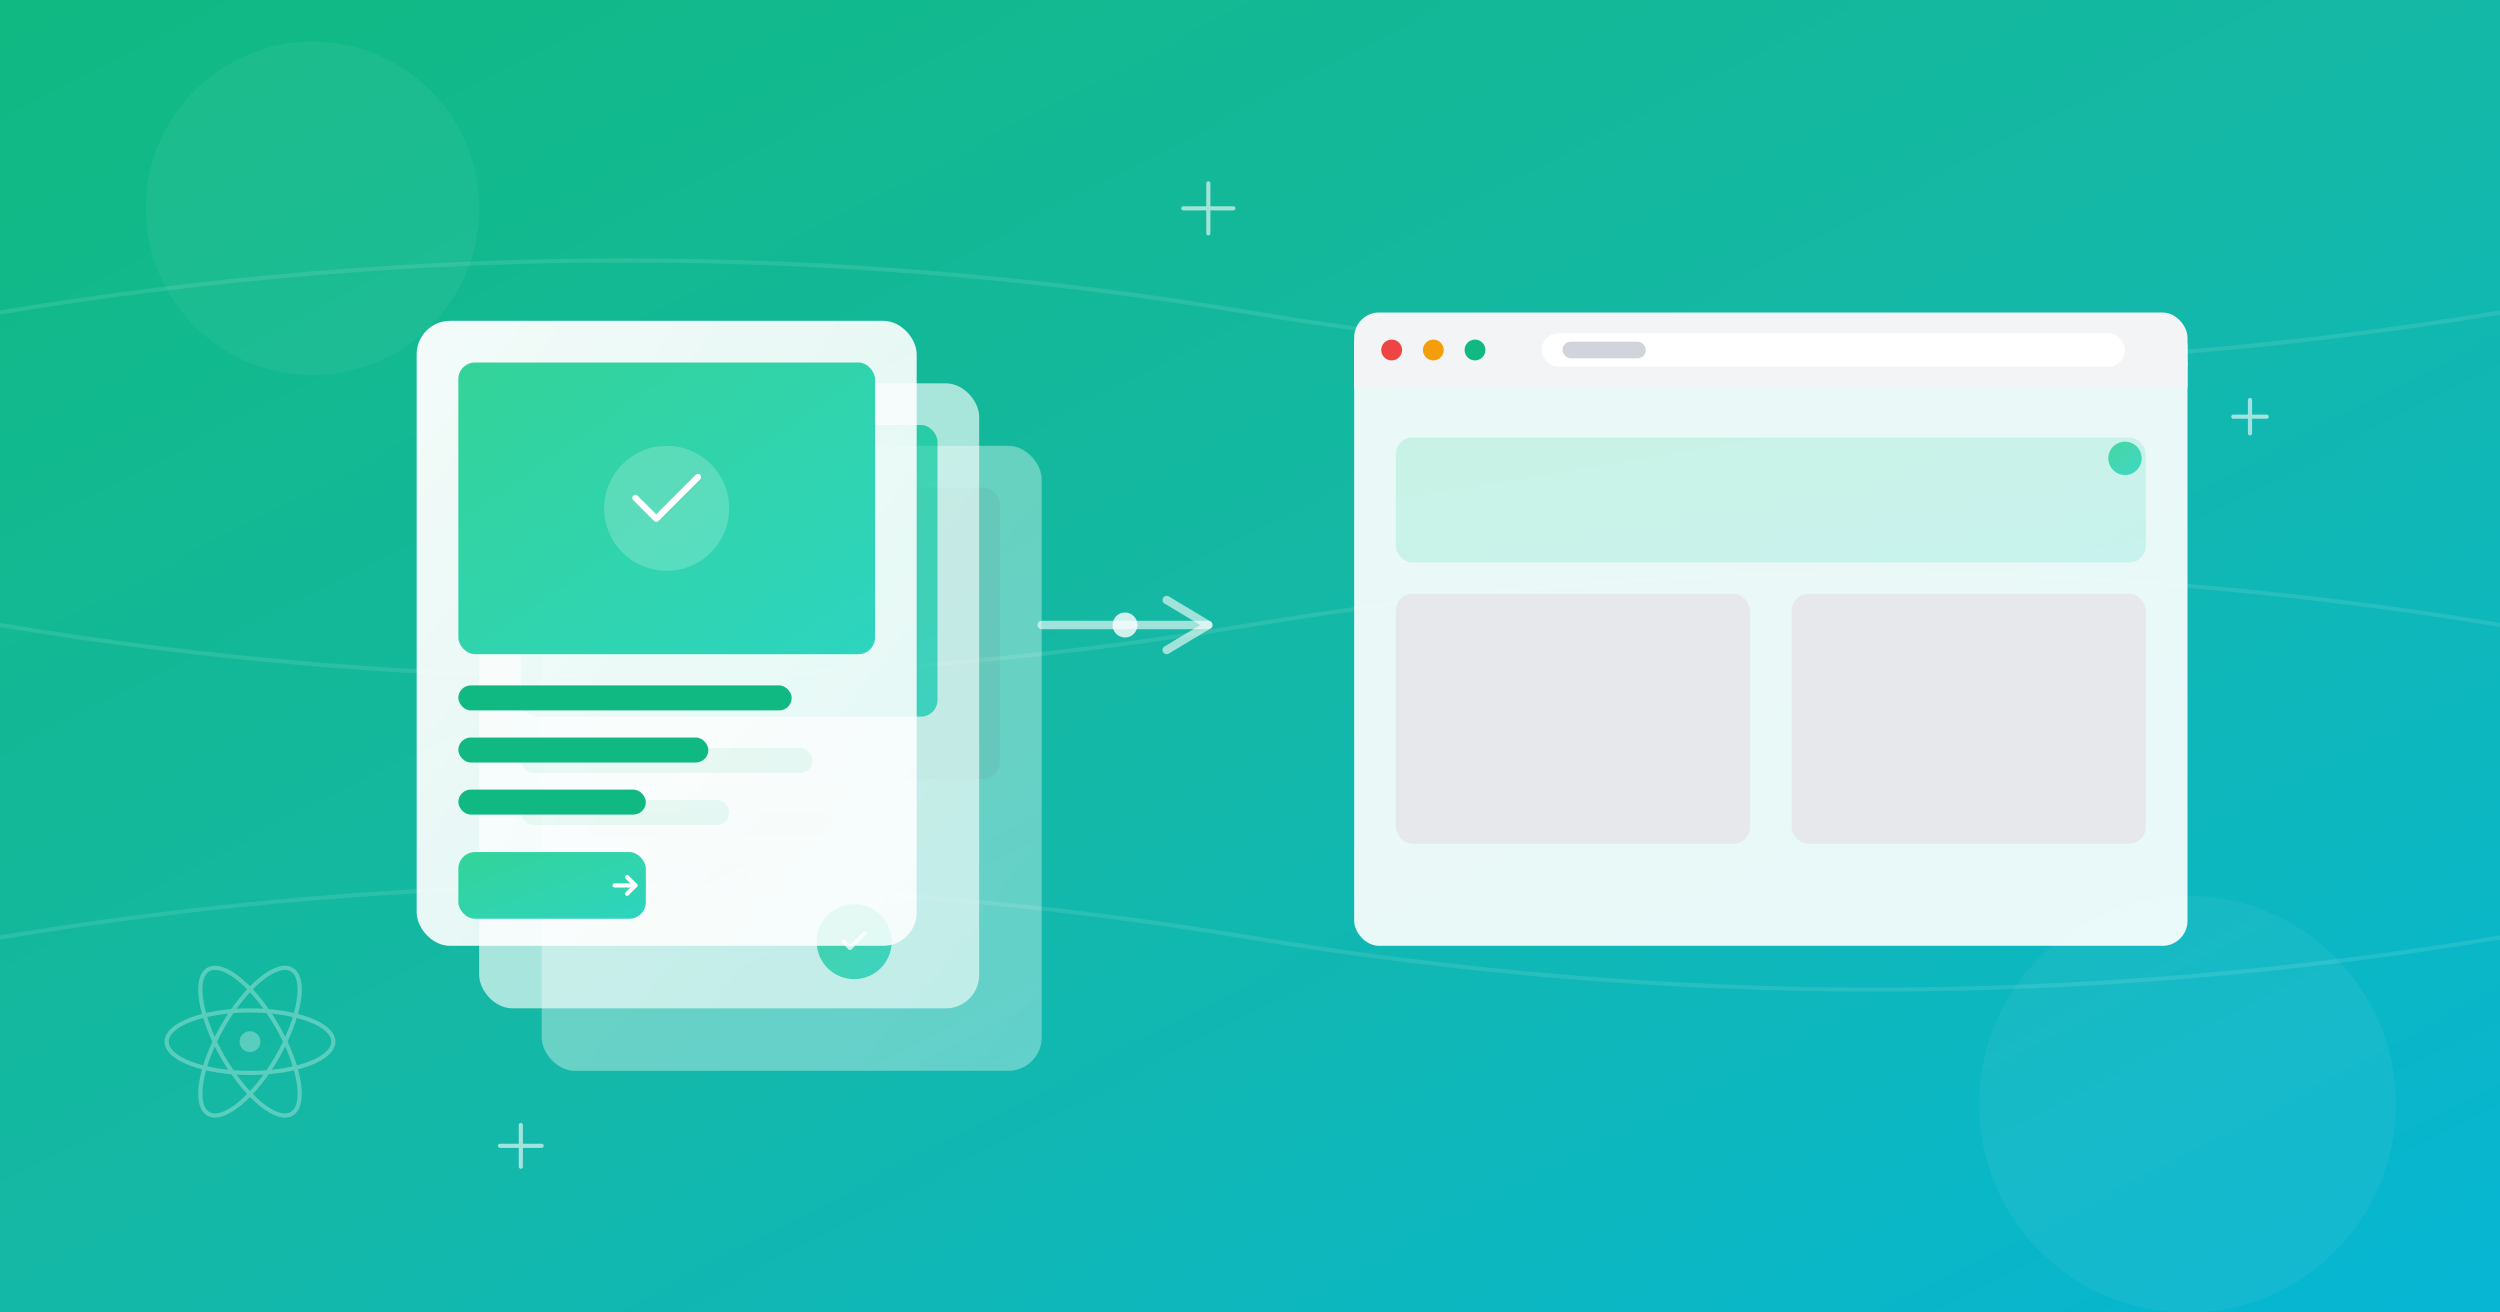 <svg viewBox="0 0 1200 630" xmlns="http://www.w3.org/2000/svg">
  <defs>
    <!-- Gradients -->
    <linearGradient id="bgGradient" x1="0%" y1="0%" x2="100%" y2="100%">
      <stop offset="0%" style="stop-color:#10b981;stop-opacity:1" />
      <stop offset="50%" style="stop-color:#14b8a6;stop-opacity:1" />
      <stop offset="100%" style="stop-color:#06b6d4;stop-opacity:1" />
    </linearGradient>

    <linearGradient id="cardGradient" x1="0%" y1="0%" x2="100%" y2="100%">
      <stop offset="0%" style="stop-color:#ffffff;stop-opacity:0.95" />
      <stop offset="100%" style="stop-color:#ffffff;stop-opacity:0.85" />
    </linearGradient>

    <linearGradient id="accentGradient" x1="0%" y1="0%" x2="100%" y2="100%">
      <stop offset="0%" style="stop-color:#34d399;stop-opacity:1" />
      <stop offset="100%" style="stop-color:#2dd4bf;stop-opacity:1" />
    </linearGradient>

    <!-- Filter for subtle shadow -->
    <filter id="softShadow" x="-50%" y="-50%" width="200%" height="200%">
      <feGaussianBlur in="SourceAlpha" stdDeviation="8"/>
      <feOffset dx="0" dy="4" result="offsetblur"/>
      <feComponentTransfer>
        <feFuncA type="linear" slope="0.2"/>
      </feComponentTransfer>
      <feMerge>
        <feMergeNode/>
        <feMergeNode in="SourceGraphic"/>
      </feMerge>
    </filter>

    <!-- Animation paths for flowing lines -->
    <path id="flowPath1" d="M0,150 Q300,100 600,150 T1200,150" fill="none"/>
    <path id="flowPath2" d="M0,300 Q300,350 600,300 T1200,300" fill="none"/>
    <path id="flowPath3" d="M0,450 Q300,400 600,450 T1200,450" fill="none"/>
  </defs>

  <!-- Background -->
  <rect width="1200" height="630" fill="url(#bgGradient)"/>

  <!-- Decorative flowing lines -->
  <g opacity="0.1">
    <use href="#flowPath1" stroke="white" stroke-width="2"/>
    <use href="#flowPath2" stroke="white" stroke-width="2"/>
    <use href="#flowPath3" stroke="white" stroke-width="2"/>
  </g>

  <!-- Animated background circles -->
  <circle cx="150" cy="100" r="80" fill="white" opacity="0.05">
    <animate attributeName="r" values="80;100;80" dur="4s" repeatCount="indefinite"/>
    <animate attributeName="opacity" values="0.05;0.08;0.05" dur="4s" repeatCount="indefinite"/>
  </circle>
  <circle cx="1050" cy="530" r="100" fill="white" opacity="0.05">
    <animate attributeName="r" values="100;120;100" dur="5s" repeatCount="indefinite"/>
    <animate attributeName="opacity" values="0.05;0.08;0.05" dur="5s" repeatCount="indefinite"/>
  </circle>

  <!-- Main illustration - Three transitioning cards -->
  <g transform="translate(200, 150)">
    <!-- Card 3 (back) - partially visible -->
    <g opacity="0.4" filter="url(#softShadow)">
      <rect x="60" y="60" width="240" height="300" rx="16" fill="url(#cardGradient)"/>
      <rect x="80" y="80" width="200" height="140" rx="8" fill="#e0e0e0"/>
      <rect x="80" y="235" width="120" height="12" rx="6" fill="#d0d0d0"/>
      <rect x="80" y="260" width="80" height="12" rx="6" fill="#d0d0d0"/>
    </g>

    <!-- Card 2 (middle) - transitioning -->
    <g opacity="0.7" filter="url(#softShadow)">
      <animateTransform
        attributeName="transform"
        type="translate"
        values="0,0; 15,-15; 0,0"
        dur="3s"
        repeatCount="indefinite"/>
      <rect x="30" y="30" width="240" height="300" rx="16" fill="url(#cardGradient)"/>
      <rect x="50" y="50" width="200" height="140" rx="8" fill="url(#accentGradient)"/>
      <rect x="50" y="205" width="140" height="12" rx="6" fill="#10b981"/>
      <rect x="50" y="230" width="100" height="12" rx="6" fill="#10b981"/>
      <circle cx="210" cy="298" r="18" fill="url(#accentGradient)"/>
      <path d="M205,298 L208,301 L215,294" stroke="white" stroke-width="2" fill="none" stroke-linecap="round" stroke-linejoin="round"/>
    </g>

    <!-- Card 1 (front) - main focus -->
    <g filter="url(#softShadow)">
      <animateTransform
        attributeName="transform"
        type="translate"
        values="0,0; -15,15; 0,0"
        dur="3s"
        repeatCount="indefinite"/>
      <rect x="0" y="0" width="240" height="300" rx="16" fill="url(#cardGradient)"/>
      <rect x="20" y="20" width="200" height="140" rx="8" fill="url(#accentGradient)"/>

      <!-- Icon in card -->
      <g transform="translate(120, 90)">
        <circle cx="0" cy="0" r="30" fill="white" opacity="0.2"/>
        <path d="M-15,-5 L-5,5 L15,-15" stroke="white" stroke-width="3" fill="none" stroke-linecap="round" stroke-linejoin="round"/>
      </g>

      <rect x="20" y="175" width="160" height="12" rx="6" fill="#10b981"/>
      <rect x="20" y="200" width="120" height="12" rx="6" fill="#10b981"/>
      <rect x="20" y="225" width="90" height="12" rx="6" fill="#10b981"/>

      <!-- Button -->
      <rect x="20" y="255" width="90" height="32" rx="8" fill="url(#accentGradient)"/>
      <path d="M95,271 L105,271" stroke="white" stroke-width="2" stroke-linecap="round"/>
      <path d="M101,267 L105,271 L101,275" stroke="white" stroke-width="2" fill="none" stroke-linecap="round" stroke-linejoin="round"/>
    </g>
  </g>

  <!-- Arrow showing transition direction -->
  <g transform="translate(500, 300)">
    <path d="M0,0 L80,0" stroke="white" stroke-width="4" opacity="0.6" stroke-linecap="round">
      <animate attributeName="opacity" values="0.3;0.8;0.3" dur="2s" repeatCount="indefinite"/>
    </path>
    <path d="M60,-12 L80,0 L60,12" stroke="white" stroke-width="4" fill="none" opacity="0.6" stroke-linecap="round" stroke-linejoin="round">
      <animate attributeName="opacity" values="0.3;0.8;0.3" dur="2s" repeatCount="indefinite"/>
    </path>
    <circle cx="40" cy="0" r="6" fill="white" opacity="0.8">
      <animate attributeName="cx" values="0;80;0" dur="2s" repeatCount="indefinite"/>
    </circle>
  </g>

  <!-- Browser window illustration -->
  <g transform="translate(650, 150)">
    <!-- Window frame -->
    <rect x="0" y="0" width="400" height="300" rx="12" fill="white" opacity="0.95" filter="url(#softShadow)"/>

    <!-- Browser chrome -->
    <rect x="0" y="0" width="400" height="36" rx="12" fill="#f3f4f6"/>
    <rect x="0" y="24" width="400" height="12" rx="0" fill="#f3f4f6"/>
    <circle cx="18" cy="18" r="5" fill="#ef4444"/>
    <circle cx="38" cy="18" r="5" fill="#f59e0b"/>
    <circle cx="58" cy="18" r="5" fill="#10b981"/>

    <!-- Address bar -->
    <rect x="90" y="10" width="280" height="16" rx="8" fill="white"/>
    <rect x="100" y="14" width="40" height="8" rx="4" fill="#d1d5db"/>

    <!-- Content with smooth transition effect -->
    <g opacity="0.9">
      <animateTransform
        attributeName="transform"
        type="translate"
        values="0,0; 0,-10; 0,0"
        dur="3s"
        repeatCount="indefinite"/>

      <!-- Content blocks -->
      <rect x="20" y="60" width="360" height="60" rx="8" fill="url(#accentGradient)" opacity="0.2"/>
      <rect x="20" y="135" width="170" height="120" rx="8" fill="#e5e7eb"/>
      <rect x="210" y="135" width="170" height="120" rx="8" fill="#e5e7eb"/>

      <!-- Animated indicator -->
      <circle cx="370" cy="70" r="8" fill="url(#accentGradient)">
        <animate attributeName="opacity" values="1;0.3;1" dur="1.5s" repeatCount="indefinite"/>
      </circle>
    </g>
  </g>

  <!-- React logo inspired elements -->
  <g transform="translate(120, 500)" opacity="0.3">
    <ellipse cx="0" cy="0" rx="40" ry="15" stroke="white" stroke-width="2" fill="none">
      <animateTransform attributeName="transform" type="rotate" values="0;360" dur="6s" repeatCount="indefinite"/>
    </ellipse>
    <ellipse cx="0" cy="0" rx="40" ry="15" stroke="white" stroke-width="2" fill="none" transform="rotate(60)">
      <animateTransform attributeName="transform" type="rotate" values="60;420" dur="6s" repeatCount="indefinite"/>
    </ellipse>
    <ellipse cx="0" cy="0" rx="40" ry="15" stroke="white" stroke-width="2" fill="none" transform="rotate(120)">
      <animateTransform attributeName="transform" type="rotate" values="120;480" dur="6s" repeatCount="indefinite"/>
    </ellipse>
    <circle cx="0" cy="0" r="5" fill="white"/>
  </g>

  <!-- Sparkle effects -->
  <g opacity="0.6">
    <g transform="translate(580, 100)">
      <path d="M0,-12 L0,12 M-12,0 L12,0" stroke="white" stroke-width="2" stroke-linecap="round">
        <animate attributeName="opacity" values="0.3;1;0.3" dur="2s" repeatCount="indefinite"/>
      </path>
    </g>
    <g transform="translate(1080, 200)">
      <path d="M0,-8 L0,8 M-8,0 L8,0" stroke="white" stroke-width="2" stroke-linecap="round">
        <animate attributeName="opacity" values="0.5;1;0.5" dur="1.5s" begin="0.3s" repeatCount="indefinite"/>
      </path>
    </g>
    <g transform="translate(250, 550)">
      <path d="M0,-10 L0,10 M-10,0 L10,0" stroke="white" stroke-width="2" stroke-linecap="round">
        <animate attributeName="opacity" values="0.4;1;0.4" dur="2.5s" begin="0.6s" repeatCount="indefinite"/>
      </path>
    </g>
  </g>
</svg>
